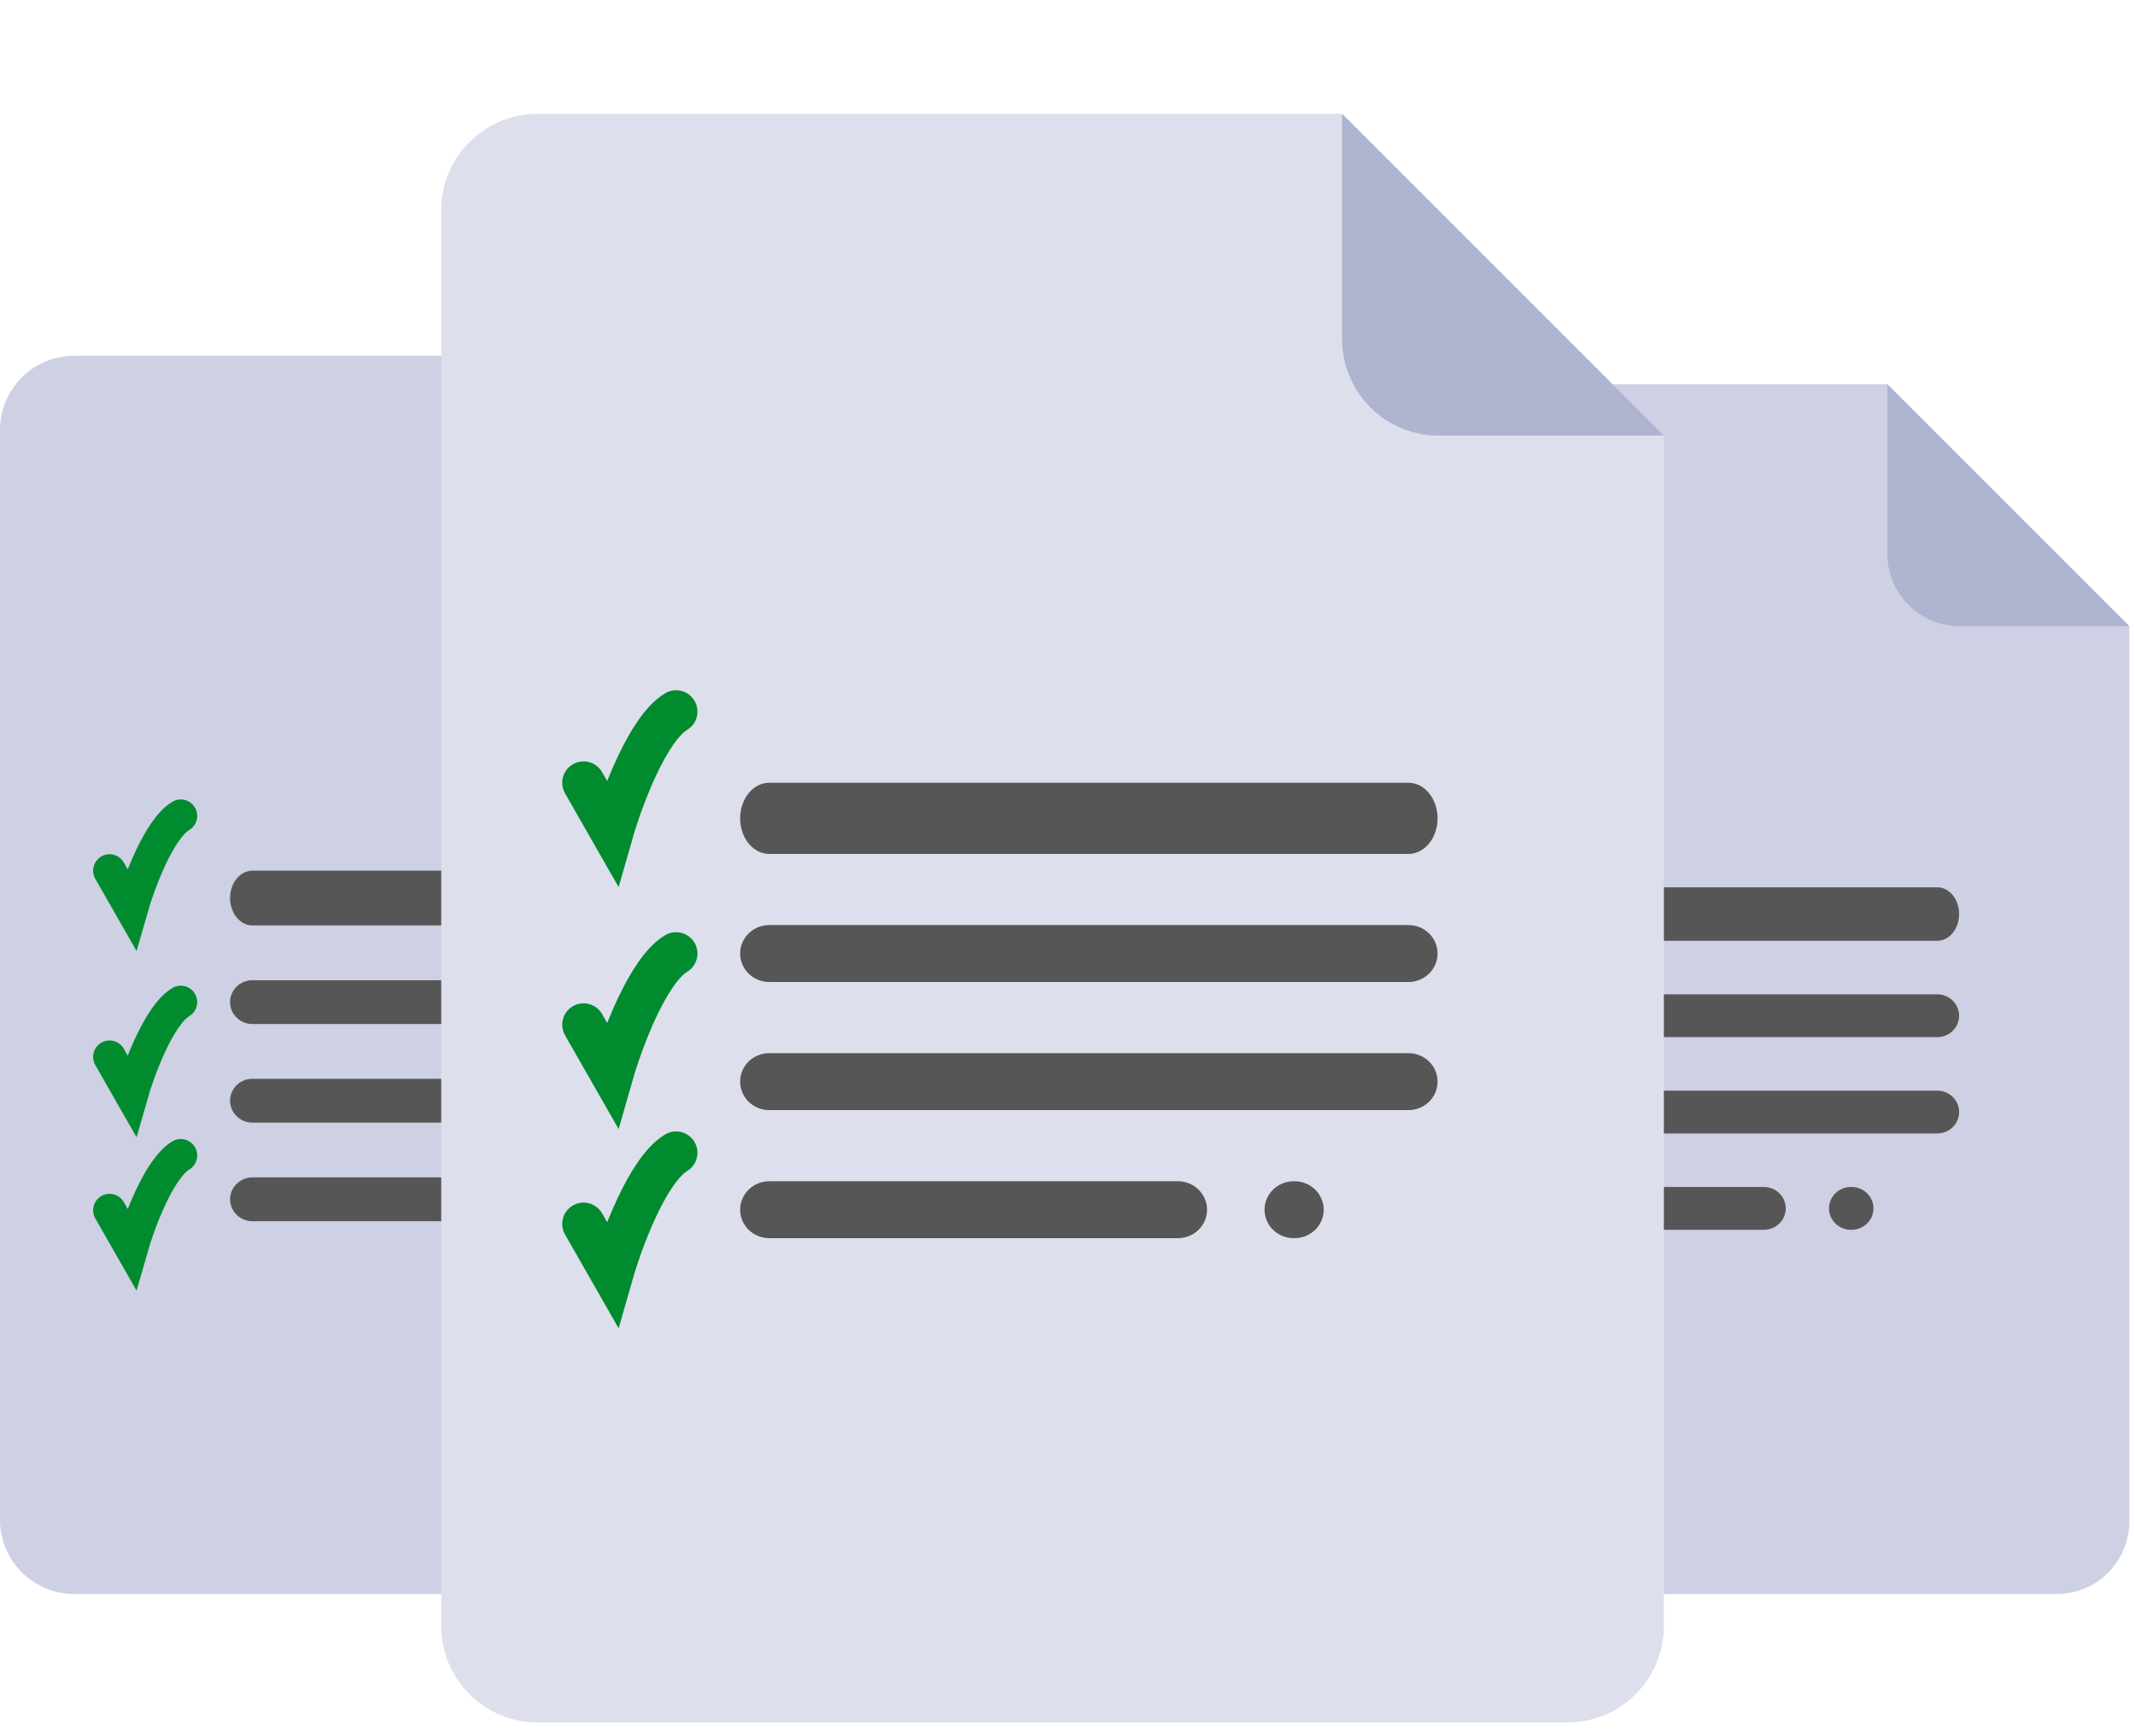 <svg width="150" height="122" viewBox="0 0 150 122" fill="none" xmlns="http://www.w3.org/2000/svg">
<path d="M149.6 44V106.9C149.6 109.725 147.326 112 144.5 112H90.1C87.275 112 85 109.725 85 106.9V32.1C85 29.274 87.275 27 90.1 27H132.6" fill="#CED0E3"/>
<path d="M132.6 27V38.9C132.6 41.725 134.875 44 137.7 44H149.6L132.6 27Z" fill="#AFB4D0"/>
<path fill-rule="evenodd" clip-rule="evenodd" d="M102.349 62.346C102.146 62.342 101.944 62.388 101.755 62.481C101.567 62.574 101.395 62.712 101.25 62.887C101.105 63.062 100.99 63.27 100.912 63.5C100.833 63.73 100.793 63.977 100.793 64.226C100.793 64.475 100.833 64.722 100.912 64.951C100.99 65.181 101.105 65.39 101.25 65.564C101.395 65.74 101.567 65.877 101.755 65.97C101.944 66.063 102.146 66.109 102.349 66.106H122.682H136.086C136.289 66.109 136.491 66.063 136.68 65.97C136.869 65.877 137.04 65.74 137.185 65.564C137.33 65.39 137.445 65.181 137.524 64.951C137.602 64.722 137.642 64.475 137.642 64.226C137.642 63.977 137.602 63.73 137.524 63.5C137.445 63.27 137.33 63.062 137.185 62.887C137.04 62.712 136.869 62.574 136.68 62.481C136.491 62.388 136.289 62.342 136.086 62.346H122.682H102.349Z" fill="#565656"/>
<path fill-rule="evenodd" clip-rule="evenodd" d="M102.349 69.866C102.146 69.863 101.944 69.9 101.755 69.975C101.567 70.049 101.395 70.159 101.25 70.299C101.105 70.439 100.99 70.606 100.912 70.79C100.833 70.974 100.793 71.171 100.793 71.37C100.793 71.569 100.833 71.767 100.912 71.951C100.99 72.135 101.105 72.301 101.25 72.441C101.395 72.581 101.567 72.691 101.755 72.766C101.944 72.84 102.146 72.877 102.349 72.874H122.682H136.086C136.289 72.877 136.491 72.84 136.68 72.766C136.869 72.691 137.04 72.581 137.185 72.441C137.33 72.301 137.445 72.135 137.524 71.951C137.602 71.767 137.642 71.569 137.642 71.37C137.642 71.171 137.602 70.974 137.524 70.79C137.445 70.606 137.33 70.439 137.185 70.299C137.04 70.159 136.869 70.049 136.68 69.975C136.491 69.9 136.289 69.863 136.086 69.866H122.682H102.349Z" fill="#565656"/>
<path fill-rule="evenodd" clip-rule="evenodd" d="M102.355 83.403C102.151 83.4 101.948 83.437 101.759 83.511C101.57 83.585 101.397 83.696 101.252 83.836C101.106 83.976 100.991 84.142 100.912 84.326C100.833 84.51 100.793 84.707 100.793 84.907C100.793 85.106 100.833 85.303 100.912 85.487C100.991 85.671 101.106 85.838 101.252 85.978C101.397 86.118 101.57 86.228 101.759 86.302C101.948 86.377 102.151 86.413 102.355 86.411H115.812H123.901C124.105 86.413 124.308 86.377 124.497 86.302C124.687 86.228 124.859 86.118 125.004 85.978C125.15 85.838 125.265 85.671 125.344 85.487C125.423 85.303 125.463 85.106 125.463 84.907C125.463 84.707 125.423 84.51 125.344 84.326C125.265 84.142 125.15 83.976 125.004 83.836C124.859 83.696 124.687 83.585 124.497 83.511C124.308 83.437 124.105 83.4 123.901 83.403H115.812H102.355ZM130.064 83.403C129.859 83.4 129.657 83.437 129.467 83.511C129.278 83.585 129.105 83.696 128.96 83.836C128.815 83.976 128.699 84.142 128.62 84.326C128.542 84.51 128.501 84.707 128.501 84.907C128.501 85.106 128.542 85.303 128.62 85.487C128.699 85.671 128.815 85.838 128.96 85.978C129.105 86.118 129.278 86.228 129.467 86.302C129.657 86.377 129.859 86.413 130.064 86.411C130.268 86.413 130.47 86.377 130.66 86.302C130.849 86.228 131.022 86.118 131.167 85.978C131.313 85.838 131.428 85.671 131.507 85.487C131.586 85.303 131.626 85.106 131.626 84.907C131.626 84.707 131.586 84.51 131.507 84.326C131.428 84.142 131.313 83.976 131.167 83.836C131.022 83.696 130.849 83.585 130.66 83.511C130.47 83.437 130.268 83.4 130.064 83.403Z" fill="#565656"/>
<path fill-rule="evenodd" clip-rule="evenodd" d="M102.349 76.635C102.146 76.632 101.944 76.668 101.755 76.743C101.567 76.817 101.395 76.927 101.25 77.067C101.105 77.207 100.99 77.374 100.912 77.558C100.833 77.742 100.793 77.939 100.793 78.138C100.793 78.338 100.833 78.535 100.912 78.719C100.99 78.903 101.105 79.07 101.25 79.209C101.395 79.349 101.567 79.46 101.755 79.534C101.944 79.608 102.146 79.645 102.349 79.642H122.682H136.086C136.289 79.645 136.491 79.608 136.68 79.534C136.869 79.46 137.04 79.349 137.185 79.209C137.33 79.07 137.445 78.903 137.524 78.719C137.602 78.535 137.642 78.338 137.642 78.138C137.642 77.939 137.602 77.742 137.524 77.558C137.445 77.374 137.33 77.207 137.185 77.067C137.04 76.927 136.869 76.817 136.68 76.743C136.491 76.668 136.289 76.632 136.086 76.635H122.682H102.349Z" fill="#565656"/>
<path d="M92.52 62.346L94.024 64.978C94.526 63.223 95.904 59.488 97.409 58.586" stroke="#008B2F" stroke-width="2.256" stroke-linecap="round"/>
<path d="M92.52 75.13L94.024 77.762C94.526 76.008 95.904 72.272 97.409 71.37" stroke="#008B2F" stroke-width="2.256" stroke-linecap="round"/>
<path d="M92.52 85.659L94.024 88.291C94.526 86.536 95.904 82.801 97.409 81.899" stroke="#008B2F" stroke-width="2.256" stroke-linecap="round"/>
<path d="M66.12 42.4V106.78C66.12 109.672 63.792 112 60.9 112H5.22C2.328 112 0 109.672 0 106.78V30.22C0 27.328 2.328 25 5.22 25H48.72" fill="#CED0E3"/>
<path d="M48.72 25V37.18C48.72 40.072 51.048 42.4 53.94 42.4H66.12L48.72 25Z" fill="#AFB4D0"/>
<path fill-rule="evenodd" clip-rule="evenodd" d="M17.757 61.178C17.549 61.174 17.343 61.221 17.149 61.316C16.956 61.411 16.78 61.552 16.632 61.731C16.484 61.91 16.366 62.124 16.286 62.359C16.206 62.594 16.164 62.847 16.164 63.102C16.164 63.357 16.206 63.609 16.286 63.844C16.366 64.08 16.484 64.293 16.632 64.472C16.78 64.651 16.956 64.792 17.149 64.887C17.343 64.982 17.549 65.029 17.757 65.026H38.569H52.288C52.496 65.029 52.703 64.982 52.896 64.887C53.089 64.792 53.265 64.651 53.413 64.472C53.561 64.293 53.679 64.08 53.759 63.844C53.84 63.609 53.881 63.357 53.881 63.102C53.881 62.847 53.84 62.594 53.759 62.359C53.679 62.124 53.561 61.91 53.413 61.731C53.265 61.552 53.089 61.411 52.896 61.316C52.703 61.221 52.496 61.174 52.288 61.178H38.569H17.757Z" fill="#565656"/>
<path fill-rule="evenodd" clip-rule="evenodd" d="M17.757 68.875C17.549 68.872 17.343 68.91 17.149 68.986C16.956 69.062 16.78 69.175 16.632 69.318C16.484 69.461 16.366 69.632 16.286 69.82C16.206 70.008 16.164 70.21 16.164 70.414C16.164 70.618 16.206 70.82 16.286 71.008C16.366 71.196 16.484 71.367 16.632 71.51C16.78 71.653 16.956 71.766 17.149 71.843C17.343 71.919 17.549 71.956 17.757 71.953H38.569H52.288C52.496 71.956 52.703 71.919 52.896 71.843C53.089 71.766 53.265 71.653 53.413 71.51C53.561 71.367 53.679 71.196 53.759 71.008C53.84 70.82 53.881 70.618 53.881 70.414C53.881 70.21 53.84 70.008 53.759 69.82C53.679 69.632 53.561 69.461 53.413 69.318C53.265 69.175 53.089 69.062 52.896 68.986C52.703 68.91 52.496 68.872 52.288 68.875H38.569H17.757Z" fill="#565656"/>
<path fill-rule="evenodd" clip-rule="evenodd" d="M17.764 82.73C17.555 82.727 17.347 82.765 17.153 82.841C16.959 82.917 16.783 83.03 16.634 83.173C16.485 83.316 16.367 83.487 16.287 83.675C16.206 83.863 16.164 84.065 16.164 84.269C16.164 84.473 16.206 84.675 16.287 84.863C16.367 85.052 16.485 85.222 16.634 85.365C16.783 85.509 16.959 85.622 17.153 85.698C17.347 85.774 17.555 85.811 17.764 85.808H31.537H39.816C40.025 85.811 40.233 85.774 40.426 85.698C40.62 85.622 40.797 85.509 40.946 85.365C41.094 85.222 41.213 85.052 41.293 84.863C41.374 84.675 41.416 84.473 41.416 84.269C41.416 84.065 41.374 83.863 41.293 83.675C41.213 83.487 41.094 83.316 40.946 83.173C40.797 83.03 40.62 82.917 40.426 82.841C40.233 82.765 40.025 82.727 39.816 82.73H31.537H17.764ZM46.124 82.73C45.915 82.727 45.707 82.765 45.514 82.841C45.32 82.917 45.143 83.03 44.994 83.173C44.846 83.316 44.727 83.487 44.647 83.675C44.566 83.863 44.525 84.065 44.525 84.269C44.525 84.473 44.566 84.675 44.647 84.863C44.727 85.052 44.846 85.222 44.994 85.365C45.143 85.509 45.32 85.622 45.514 85.698C45.707 85.774 45.915 85.811 46.124 85.808C46.333 85.811 46.54 85.774 46.734 85.698C46.928 85.622 47.105 85.509 47.253 85.365C47.402 85.222 47.52 85.052 47.601 84.863C47.682 84.675 47.723 84.473 47.723 84.269C47.723 84.065 47.682 83.863 47.601 83.675C47.52 83.487 47.402 83.316 47.253 83.173C47.105 83.03 46.928 82.917 46.734 82.841C46.54 82.765 46.333 82.727 46.124 82.73Z" fill="#565656"/>
<path fill-rule="evenodd" clip-rule="evenodd" d="M17.757 75.802C17.549 75.799 17.343 75.837 17.149 75.913C16.956 75.989 16.78 76.102 16.632 76.245C16.484 76.389 16.366 76.559 16.286 76.748C16.206 76.936 16.164 77.138 16.164 77.342C16.164 77.546 16.206 77.748 16.286 77.936C16.366 78.124 16.484 78.295 16.632 78.438C16.78 78.581 16.956 78.694 17.149 78.77C17.343 78.846 17.549 78.884 17.757 78.881H38.569H52.288C52.496 78.884 52.703 78.846 52.896 78.77C53.089 78.694 53.265 78.581 53.413 78.438C53.561 78.295 53.679 78.124 53.759 77.936C53.84 77.748 53.881 77.546 53.881 77.342C53.881 77.138 53.84 76.936 53.759 76.748C53.679 76.559 53.561 76.389 53.413 76.245C53.265 76.102 53.089 75.989 52.896 75.913C52.703 75.837 52.496 75.799 52.288 75.802H38.569H17.757Z" fill="#565656"/>
<path d="M7.697 61.177L9.237 63.871C9.75 62.075 11.161 58.252 12.7 57.329" stroke="#008B2F" stroke-width="2.309" stroke-linecap="round"/>
<path d="M7.697 74.263L9.237 76.957C9.75 75.161 11.161 71.338 12.7 70.414" stroke="#008B2F" stroke-width="2.309" stroke-linecap="round"/>
<path d="M7.697 85.039L9.237 87.733C9.75 85.937 11.161 82.114 12.7 81.19" stroke="#008B2F" stroke-width="2.309" stroke-linecap="round"/>
<path d="M116.9 30.605V114.245C116.9 118.002 113.876 121.027 110.119 121.027H37.782C34.025 121.027 31 118.002 31 114.245V14.781C31 11.024 34.025 8 37.782 8H94.295" fill="#DDDFEC"/>
<path d="M94.295 8V23.823C94.295 27.581 97.32 30.605 101.077 30.605H116.9L94.295 8Z" fill="#AFB4D0"/>
<path fill-rule="evenodd" clip-rule="evenodd" d="M54.07 55C53.799 54.996 53.531 55.057 53.28 55.18C53.029 55.304 52.8 55.487 52.608 55.72C52.415 55.952 52.263 56.23 52.158 56.535C52.054 56.841 52 57.169 52 57.5C52 57.831 52.054 58.159 52.158 58.465C52.263 58.77 52.415 59.048 52.608 59.28C52.8 59.513 53.029 59.696 53.28 59.82C53.531 59.943 53.799 60.004 54.07 60H81.107H98.93C99.201 60.004 99.469 59.943 99.72 59.82C99.971 59.696 100.199 59.513 100.392 59.28C100.585 59.048 100.738 58.77 100.842 58.465C100.946 58.159 101 57.831 101 57.5C101 57.169 100.946 56.841 100.842 56.535C100.738 56.23 100.585 55.952 100.392 55.72C100.199 55.487 99.971 55.304 99.72 55.18C99.469 55.057 99.201 54.996 98.93 55H81.107H54.07Z" fill="#565656"/>
<path fill-rule="evenodd" clip-rule="evenodd" d="M54.07 65C53.799 64.996 53.531 65.045 53.28 65.144C53.029 65.243 52.8 65.39 52.608 65.576C52.415 65.762 52.263 65.984 52.158 66.228C52.054 66.473 52 66.735 52 67C52 67.265 52.054 67.527 52.158 67.772C52.263 68.016 52.415 68.238 52.608 68.424C52.8 68.61 53.029 68.757 53.28 68.856C53.531 68.955 53.799 69.004 54.07 69H81.107H98.93C99.201 69.004 99.469 68.955 99.72 68.856C99.971 68.757 100.199 68.61 100.392 68.424C100.585 68.238 100.738 68.016 100.842 67.772C100.946 67.527 101 67.265 101 67C101 66.735 100.946 66.473 100.842 66.228C100.738 65.984 100.585 65.762 100.392 65.576C100.199 65.39 99.971 65.243 99.72 65.144C99.469 65.045 99.201 64.996 98.93 65H81.107H54.07Z" fill="#565656"/>
<path fill-rule="evenodd" clip-rule="evenodd" d="M54.078 83C53.806 82.996 53.537 83.045 53.285 83.144C53.033 83.243 52.804 83.39 52.61 83.576C52.417 83.762 52.264 83.984 52.159 84.228C52.054 84.473 52 84.735 52 85C52 85.265 52.054 85.527 52.159 85.772C52.264 86.016 52.417 86.238 52.61 86.424C52.804 86.61 53.033 86.757 53.285 86.856C53.537 86.955 53.806 87.004 54.078 87H71.972H82.727C82.999 87.004 83.268 86.955 83.52 86.856C83.772 86.757 84.001 86.61 84.195 86.424C84.388 86.238 84.542 86.016 84.647 85.772C84.751 85.527 84.805 85.265 84.805 85C84.805 84.735 84.751 84.473 84.647 84.228C84.542 83.984 84.388 83.762 84.195 83.576C84.001 83.39 83.772 83.243 83.52 83.144C83.268 83.045 82.999 82.996 82.727 83H71.972H54.078ZM90.922 83C90.651 82.996 90.381 83.045 90.129 83.144C89.877 83.243 89.648 83.39 89.455 83.576C89.261 83.762 89.108 83.984 89.003 84.228C88.898 84.473 88.844 84.735 88.844 85C88.844 85.265 88.898 85.527 89.003 85.772C89.108 86.016 89.261 86.238 89.455 86.424C89.648 86.61 89.877 86.757 90.129 86.856C90.381 86.955 90.651 87.004 90.922 87C91.194 87.004 91.463 86.955 91.715 86.856C91.967 86.757 92.196 86.61 92.39 86.424C92.583 86.238 92.737 86.016 92.841 85.772C92.946 85.527 93 85.265 93 85C93 84.735 92.946 84.473 92.841 84.228C92.737 83.984 92.583 83.762 92.39 83.576C92.196 83.39 91.967 83.243 91.715 83.144C91.463 83.045 91.194 82.996 90.922 83Z" fill="#565656"/>
<path fill-rule="evenodd" clip-rule="evenodd" d="M54.07 74C53.799 73.996 53.531 74.045 53.28 74.144C53.029 74.243 52.8 74.39 52.608 74.576C52.415 74.762 52.263 74.984 52.158 75.228C52.054 75.473 52 75.735 52 76C52 76.265 52.054 76.527 52.158 76.772C52.263 77.016 52.415 77.238 52.608 77.424C52.8 77.61 53.029 77.757 53.28 77.856C53.531 77.955 53.799 78.004 54.07 78H81.107H98.93C99.201 78.004 99.469 77.955 99.72 77.856C99.971 77.757 100.199 77.61 100.392 77.424C100.585 77.238 100.738 77.016 100.842 76.772C100.946 76.527 101 76.265 101 76C101 75.735 100.946 75.473 100.842 75.228C100.738 74.984 100.585 74.762 100.392 74.576C100.199 74.39 99.971 74.243 99.72 74.144C99.469 74.045 99.201 73.996 98.93 74H81.107H54.07Z" fill="#565656"/>
<path d="M41 55L43 58.5C43.667 56.167 45.5 51.2 47.5 50" stroke="#008B2F" stroke-width="3" stroke-linecap="round"/>
<path d="M41 72L43 75.5C43.667 73.167 45.5 68.2 47.5 67" stroke="#008B2F" stroke-width="3" stroke-linecap="round"/>
<path d="M41 86L43 89.5C43.667 87.167 45.5 82.2 47.5 81" stroke="#008B2F" stroke-width="3" stroke-linecap="round"/>
</svg>
